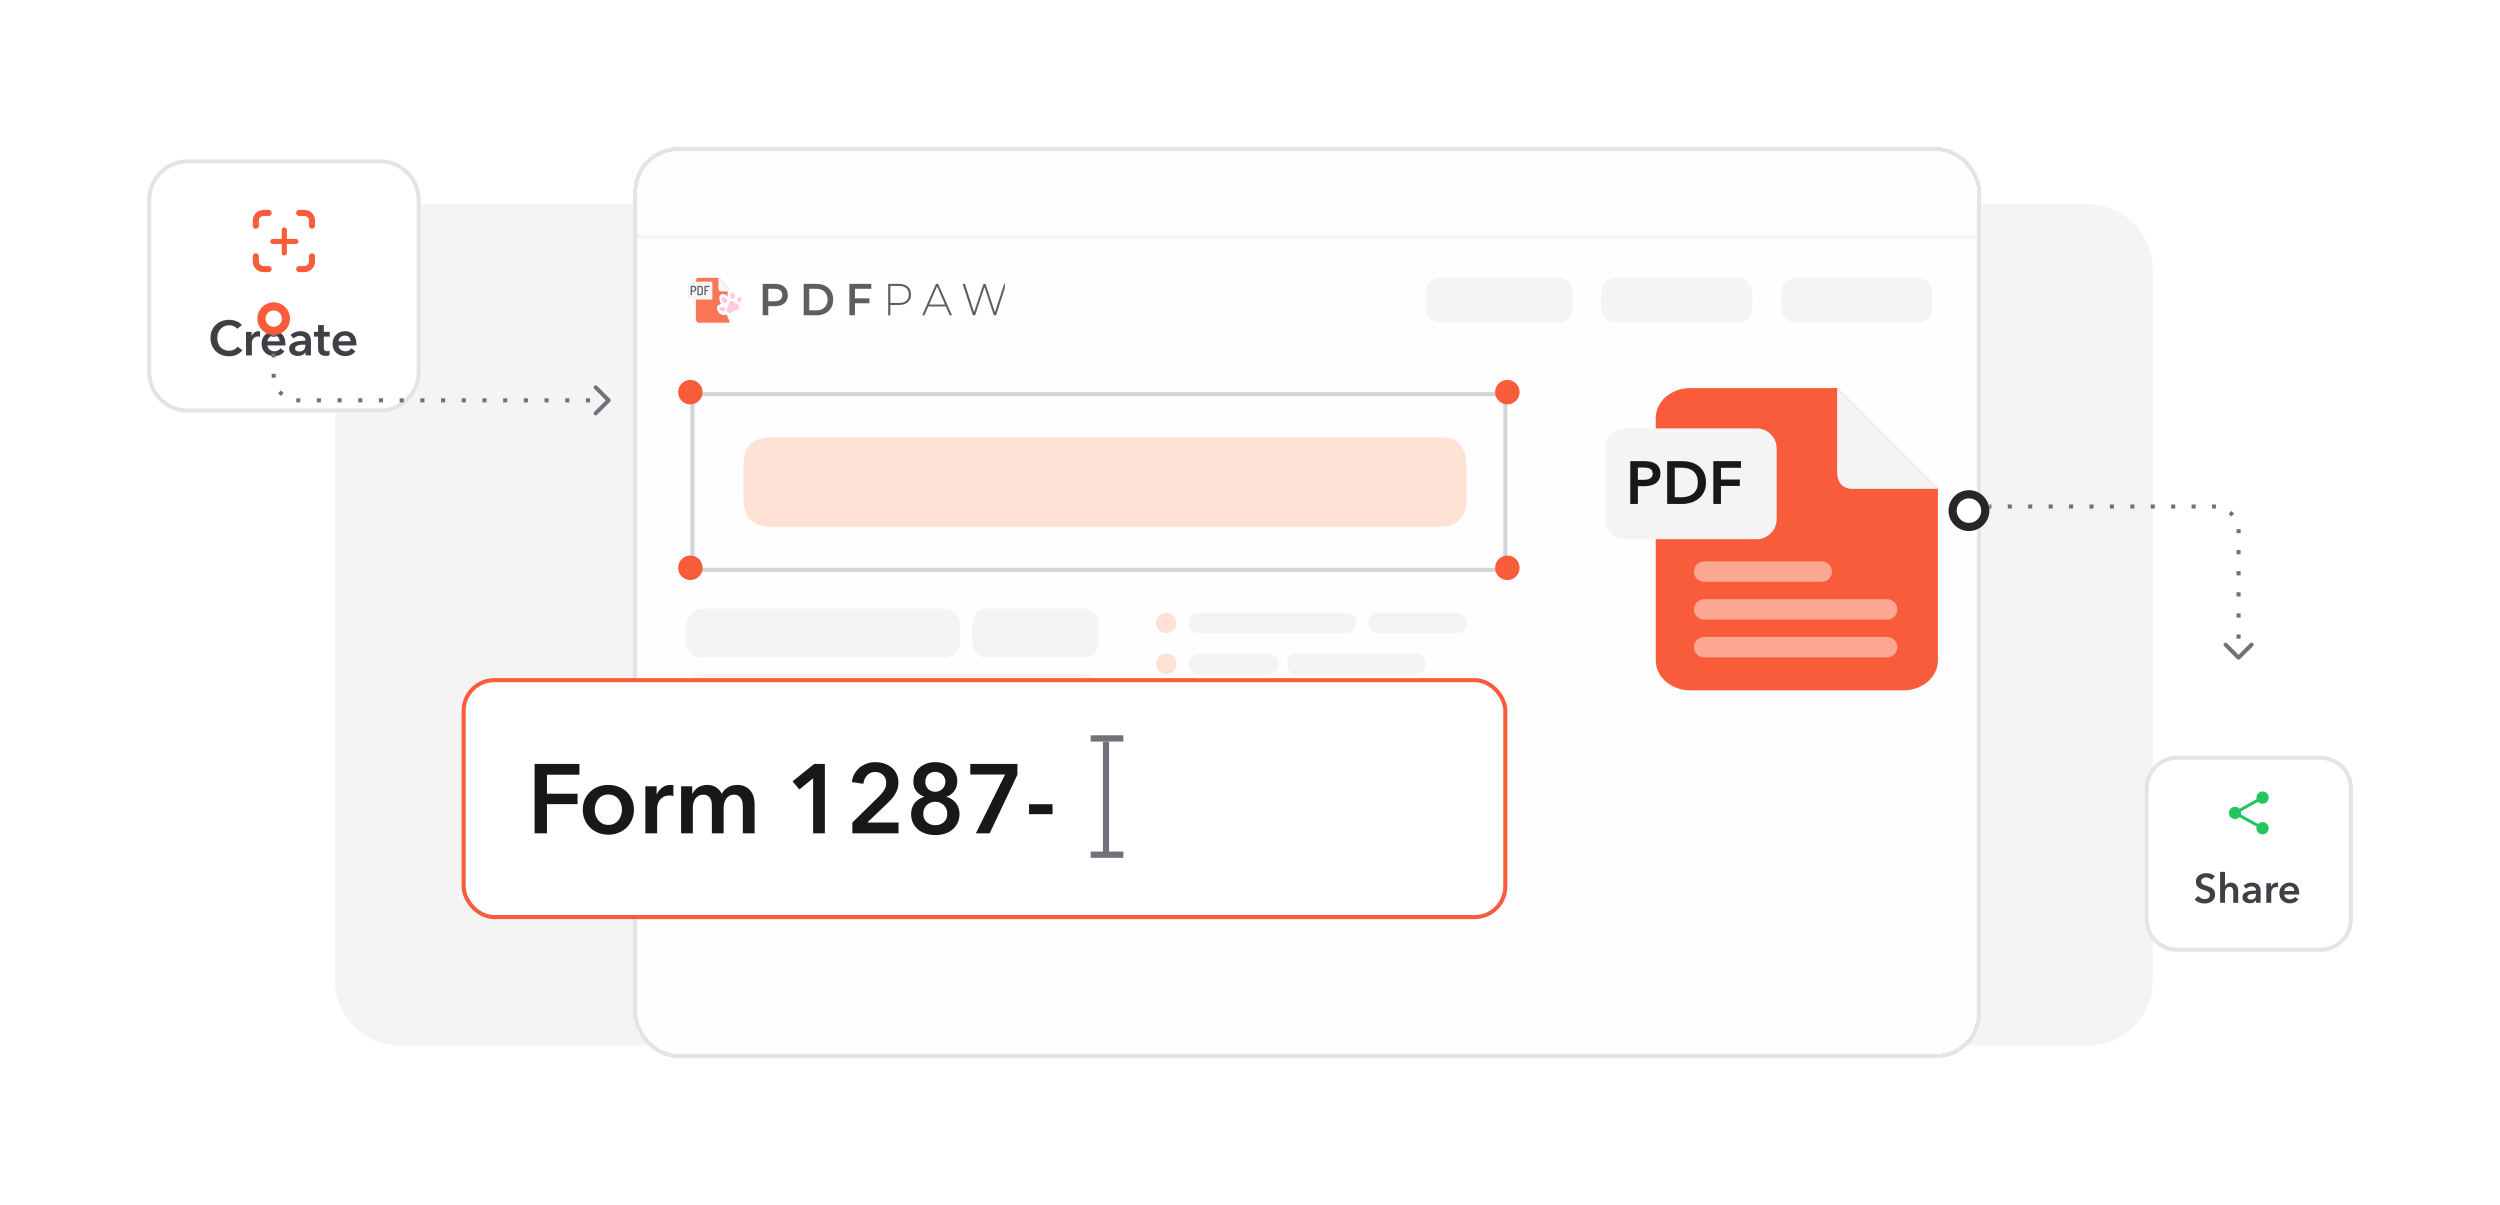 <svg width="612" height="295" viewBox="0 0 612 295" fill="none" xmlns="http://www.w3.org/2000/svg">
<path d="M82 66C82 57.163 89.163 50 98 50H511C519.837 50 527 57.163 527 66V240C527 248.837 519.837 256 511 256H98C89.163 256 82 248.837 82 240V66Z" fill="#F4F4F5"/>
<g filter="url(#filter0_d_794_11854)">
<path d="M33 27C33 21.477 37.477 17 43 17H90C95.523 17 100 21.477 100 27V69C100 74.523 95.523 79 90 79H43C37.477 79 33 74.523 33 69V27Z" fill="white"/>
<path d="M43 17.5H90C95.247 17.5 99.5 21.753 99.5 27V69C99.5 74.247 95.247 78.5 90 78.5H43C37.753 78.5 33.5 74.247 33.5 69V27C33.5 21.753 37.753 17.5 43 17.5Z" stroke="#E4E4E7"/>
<path d="M62.75 30.125H61.5C60.465 30.125 59.625 30.965 59.625 32V33.25M70.25 30.125H71.5C72.535 30.125 73.375 30.965 73.375 32V33.25M73.375 40.75V42C73.375 43.035 72.535 43.875 71.5 43.875H70.25M62.75 43.875H61.5C60.465 43.875 59.625 43.035 59.625 42V40.75" stroke="#F85C3A" stroke-width="1.5" stroke-linecap="round" stroke-linejoin="round"/>
<path d="M67.228 34.292C67.228 33.946 66.949 33.667 66.603 33.667C66.258 33.667 65.978 33.946 65.978 34.292V36.479H63.791C63.446 36.479 63.166 36.759 63.166 37.104C63.166 37.449 63.446 37.729 63.791 37.729H65.978V39.917C65.978 40.262 66.258 40.542 66.603 40.542C66.949 40.542 67.228 40.262 67.228 39.917V37.729H69.416C69.761 37.729 70.041 37.449 70.041 37.104C70.041 36.759 69.761 36.479 69.416 36.479H67.228V34.292Z" fill="#F85C3A"/>
<path d="M55.068 58.496C54.844 58.192 54.552 57.972 54.192 57.836C53.832 57.692 53.48 57.62 53.136 57.62C52.696 57.62 52.296 57.7 51.936 57.86C51.576 58.02 51.264 58.24 51 58.52C50.744 58.8 50.544 59.128 50.4 59.504C50.264 59.88 50.196 60.288 50.196 60.728C50.196 61.192 50.264 61.616 50.4 62C50.536 62.384 50.728 62.716 50.976 62.996C51.232 63.268 51.536 63.48 51.888 63.632C52.24 63.784 52.636 63.86 53.076 63.86C53.532 63.86 53.936 63.772 54.288 63.596C54.64 63.412 54.924 63.172 55.14 62.876L56.352 63.728C55.976 64.2 55.516 64.568 54.972 64.832C54.428 65.088 53.792 65.216 53.064 65.216C52.4 65.216 51.788 65.108 51.228 64.892C50.676 64.668 50.2 64.36 49.8 63.968C49.4 63.568 49.088 63.096 48.864 62.552C48.64 62 48.528 61.392 48.528 60.728C48.528 60.048 48.644 59.436 48.876 58.892C49.116 58.34 49.44 57.872 49.848 57.488C50.264 57.104 50.752 56.808 51.312 56.6C51.872 56.392 52.48 56.288 53.136 56.288C53.408 56.288 53.692 56.316 53.988 56.372C54.284 56.42 54.568 56.5 54.84 56.612C55.112 56.716 55.368 56.848 55.608 57.008C55.848 57.168 56.052 57.36 56.22 57.584L55.068 58.496ZM57.219 59.24H58.599V60.2H58.623C58.783 59.864 59.008 59.592 59.295 59.384C59.584 59.176 59.919 59.072 60.303 59.072C60.359 59.072 60.419 59.076 60.483 59.084C60.547 59.084 60.603 59.092 60.651 59.108V60.428C60.556 60.404 60.471 60.388 60.4 60.38C60.336 60.372 60.272 60.368 60.208 60.368C59.88 60.368 59.615 60.428 59.416 60.548C59.215 60.668 59.059 60.812 58.947 60.98C58.836 61.148 58.76 61.32 58.719 61.496C58.679 61.672 58.66 61.812 58.66 61.916V65H57.219V59.24ZM65.436 61.544C65.436 61.36 65.408 61.184 65.352 61.016C65.304 60.848 65.224 60.7 65.112 60.572C65 60.444 64.856 60.344 64.68 60.272C64.512 60.192 64.312 60.152 64.08 60.152C63.648 60.152 63.28 60.284 62.976 60.548C62.68 60.804 62.516 61.136 62.484 61.544H65.436ZM66.876 62.192C66.876 62.256 66.876 62.32 66.876 62.384C66.876 62.448 66.872 62.512 66.864 62.576H62.484C62.5 62.784 62.552 62.976 62.64 63.152C62.736 63.32 62.86 63.468 63.012 63.596C63.164 63.716 63.336 63.812 63.528 63.884C63.72 63.956 63.92 63.992 64.128 63.992C64.488 63.992 64.792 63.928 65.04 63.8C65.288 63.664 65.492 63.48 65.652 63.248L66.612 64.016C66.044 64.784 65.22 65.168 64.14 65.168C63.692 65.168 63.28 65.1 62.904 64.964C62.528 64.82 62.2 64.62 61.92 64.364C61.648 64.108 61.432 63.796 61.272 63.428C61.12 63.052 61.044 62.628 61.044 62.156C61.044 61.692 61.12 61.272 61.272 60.896C61.432 60.512 61.648 60.188 61.92 59.924C62.192 59.652 62.512 59.444 62.88 59.3C63.256 59.148 63.66 59.072 64.092 59.072C64.492 59.072 64.86 59.14 65.196 59.276C65.54 59.404 65.836 59.6 66.084 59.864C66.332 60.12 66.524 60.444 66.66 60.836C66.804 61.22 66.876 61.672 66.876 62.192ZM71.776 64.268H71.74C71.596 64.524 71.364 64.736 71.044 64.904C70.724 65.064 70.36 65.144 69.952 65.144C69.72 65.144 69.476 65.112 69.22 65.048C68.972 64.992 68.74 64.896 68.524 64.76C68.316 64.616 68.14 64.432 67.996 64.208C67.86 63.976 67.792 63.692 67.792 63.356C67.792 62.924 67.912 62.58 68.152 62.324C68.4 62.068 68.716 61.872 69.1 61.736C69.484 61.6 69.908 61.512 70.372 61.472C70.844 61.424 71.304 61.4 71.752 61.4V61.256C71.752 60.896 71.62 60.632 71.356 60.464C71.1 60.288 70.792 60.2 70.432 60.2C70.128 60.2 69.836 60.264 69.556 60.392C69.276 60.52 69.044 60.676 68.86 60.86L68.116 59.984C68.444 59.68 68.82 59.452 69.244 59.3C69.676 59.148 70.112 59.072 70.552 59.072C71.064 59.072 71.484 59.144 71.812 59.288C72.148 59.432 72.412 59.62 72.604 59.852C72.796 60.084 72.928 60.344 73 60.632C73.08 60.92 73.12 61.208 73.12 61.496V65H71.776V64.268ZM71.752 62.372H71.428C71.196 62.372 70.952 62.384 70.696 62.408C70.44 62.424 70.204 62.468 69.988 62.54C69.772 62.604 69.592 62.7 69.448 62.828C69.304 62.948 69.232 63.116 69.232 63.332C69.232 63.468 69.26 63.584 69.316 63.68C69.38 63.768 69.46 63.84 69.556 63.896C69.652 63.952 69.76 63.992 69.88 64.016C70 64.04 70.12 64.052 70.24 64.052C70.736 64.052 71.112 63.92 71.368 63.656C71.624 63.392 71.752 63.032 71.752 62.576V62.372ZM73.852 60.392V59.24H74.86V57.572H76.276V59.24H77.716V60.392H76.276V63.068C76.276 63.324 76.32 63.536 76.408 63.704C76.504 63.872 76.712 63.956 77.032 63.956C77.128 63.956 77.232 63.948 77.344 63.932C77.456 63.908 77.556 63.876 77.644 63.836L77.692 64.964C77.564 65.012 77.412 65.048 77.236 65.072C77.06 65.104 76.892 65.12 76.732 65.12C76.348 65.12 76.036 65.068 75.796 64.964C75.556 64.852 75.364 64.704 75.22 64.52C75.084 64.328 74.988 64.112 74.932 63.872C74.884 63.624 74.86 63.36 74.86 63.08V60.392H73.852ZM82.814 61.544C82.814 61.36 82.787 61.184 82.731 61.016C82.683 60.848 82.603 60.7 82.49 60.572C82.379 60.444 82.234 60.344 82.058 60.272C81.891 60.192 81.691 60.152 81.459 60.152C81.026 60.152 80.659 60.284 80.355 60.548C80.058 60.804 79.894 61.136 79.862 61.544H82.814ZM84.254 62.192C84.254 62.256 84.254 62.32 84.254 62.384C84.254 62.448 84.251 62.512 84.243 62.576H79.862C79.879 62.784 79.93 62.976 80.019 63.152C80.115 63.32 80.239 63.468 80.391 63.596C80.543 63.716 80.715 63.812 80.906 63.884C81.099 63.956 81.299 63.992 81.507 63.992C81.867 63.992 82.171 63.928 82.418 63.8C82.666 63.664 82.871 63.48 83.031 63.248L83.99 64.016C83.422 64.784 82.599 65.168 81.519 65.168C81.07 65.168 80.659 65.1 80.282 64.964C79.906 64.82 79.579 64.62 79.299 64.364C79.026 64.108 78.811 63.796 78.65 63.428C78.499 63.052 78.422 62.628 78.422 62.156C78.422 61.692 78.499 61.272 78.65 60.896C78.811 60.512 79.026 60.188 79.299 59.924C79.57 59.652 79.891 59.444 80.258 59.3C80.635 59.148 81.038 59.072 81.471 59.072C81.871 59.072 82.239 59.14 82.575 59.276C82.918 59.404 83.215 59.6 83.463 59.864C83.71 60.12 83.903 60.444 84.038 60.836C84.183 61.22 84.254 61.672 84.254 62.192Z" fill="#3F3F46"/>
</g>
<circle cx="67" cy="78" r="3" fill="white" stroke="#F85C3A" stroke-width="2"/>
<g filter="url(#filter1_d_794_11854)">
<g clip-path="url(#clip0_794_11854)">
<path d="M472.252 14H162.748C157.364 14 153 18.797 153 24.713V232.287C153 238.203 157.364 243 162.748 243H472.252C477.636 243 482 238.203 482 232.287V24.713C482 18.797 477.636 14 472.252 14Z" fill="#FEFEFE"/>
<path d="M326.588 128H290.412C289.08 128 288 129.119 288 130.5C288 131.881 289.08 133 290.412 133H326.588C327.92 133 329 131.881 329 130.5C329 129.119 327.92 128 326.588 128Z" fill="#F4F4F5"/>
<path d="M353.6 128H334.4C333.075 128 332 129.119 332 130.5C332 131.881 333.075 133 334.4 133H353.6C354.925 133 356 131.881 356 130.5C356 129.119 354.925 128 353.6 128Z" fill="#F4F4F5"/>
<path d="M285 130.5C285 129.119 283.881 128 282.5 128C281.119 128 280 129.119 280 130.5C280 131.881 281.119 133 282.5 133C283.881 133 285 131.881 285 130.5Z" fill="#FEE2D6"/>
<path d="M307.556 138H290.444C289.094 138 288 139.119 288 140.5C288 141.881 289.094 143 290.444 143H307.556C308.906 143 310 141.881 310 140.5C310 139.119 308.906 138 307.556 138Z" fill="#F4F4F5"/>
<path d="M343.571 138H314.429C313.087 138 312 139.119 312 140.5C312 141.881 313.087 143 314.429 143H343.571C344.913 143 346 141.881 346 140.5C346 139.119 344.913 138 343.571 138Z" fill="#F4F4F5"/>
<path d="M285 140.5C285 139.119 283.881 138 282.5 138C281.119 138 280 139.119 280 140.5C280 141.881 281.119 143 282.5 143C283.881 143 285 141.881 285 140.5Z" fill="#FEE2D6"/>
<path d="M315.6 148H290.4C289.075 148 288 149.119 288 150.5C288 151.881 289.075 153 290.4 153H315.6C316.925 153 318 151.881 318 150.5C318 149.119 316.925 148 315.6 148Z" fill="#F4F4F5"/>
<path d="M348.6 148H323.4C322.075 148 321 149.119 321 150.5C321 151.881 322.075 153 323.4 153H348.6C349.925 153 351 151.881 351 150.5C351 149.119 349.925 148 348.6 148Z" fill="#F4F4F5"/>
<path d="M285 150.5C285 149.119 283.881 148 282.5 148C281.119 148 280 149.119 280 150.5C280 151.881 281.119 153 282.5 153C283.881 153 285 151.881 285 150.5Z" fill="#FEE2D6"/>
<g opacity="0.84">
<path d="M243.328 45.726H165.395V57.147H243.328V45.726Z" fill="white"/>
<g clip-path="url(#clip1_794_11854)">
<path d="M176.131 49.355V56.026C176.131 56.648 175.649 57.151 175.055 57.151H168.42C167.825 57.151 167.344 56.648 167.344 56.026V46.85C167.344 46.229 167.825 45.726 168.42 45.726H172.864L176.131 49.355Z" fill="#F85C3A"/>
<path d="M176.131 49.355H173.581C173.185 49.355 172.863 49.019 172.863 48.605V45.726L176.131 49.355Z" fill="#F2F3F5"/>
<path d="M171.245 51.325H165.536C165.458 51.325 165.395 51.229 165.395 51.11V47.167C165.395 47.048 165.458 46.951 165.536 46.951H171.245C171.323 46.951 171.386 47.048 171.386 47.167V51.11C171.386 51.229 171.323 51.325 171.245 51.325Z" fill="#F2F3F5"/>
<path d="M166.23 50.276C166.189 50.276 166.153 50.267 166.12 50.25C166.087 50.232 166.07 50.204 166.07 50.166V48.081C166.07 48.051 166.081 48.026 166.105 48.006C166.128 47.984 166.158 47.974 166.194 47.974H166.781C166.904 47.974 167.015 47.997 167.115 48.042C167.216 48.087 167.295 48.16 167.354 48.262C167.412 48.364 167.441 48.499 167.441 48.667V48.692C167.441 48.86 167.411 48.995 167.351 49.097C167.291 49.199 167.209 49.273 167.106 49.319C167.004 49.365 166.89 49.388 166.763 49.388H166.39V50.166C166.39 50.204 166.373 50.232 166.34 50.25C166.306 50.267 166.27 50.276 166.23 50.276ZM166.39 49.123H166.763C166.876 49.123 166.963 49.09 167.026 49.023C167.09 48.956 167.122 48.852 167.122 48.715V48.677C167.122 48.538 167.09 48.435 167.026 48.369C166.963 48.303 166.876 48.27 166.763 48.27H166.39V49.123Z" fill="#3D4144"/>
<path d="M167.856 50.276C167.814 50.276 167.78 50.266 167.754 50.245C167.728 50.224 167.715 50.199 167.715 50.169V48.081C167.715 48.051 167.728 48.026 167.754 48.006C167.78 47.984 167.814 47.974 167.856 47.974H168.389C168.516 47.974 168.631 47.997 168.735 48.043C168.838 48.089 168.919 48.164 168.979 48.267C169.038 48.37 169.068 48.507 169.068 48.677V49.575C169.068 49.744 169.038 49.881 168.979 49.983C168.919 50.086 168.838 50.161 168.735 50.207C168.631 50.253 168.516 50.276 168.389 50.276L167.856 50.276ZM168.034 49.98H168.389C168.502 49.98 168.59 49.947 168.654 49.881C168.717 49.815 168.748 49.712 168.748 49.575V48.677C168.748 48.538 168.717 48.435 168.654 48.369C168.59 48.303 168.502 48.27 168.389 48.27H168.034V49.98Z" fill="#3D4144"/>
<path d="M169.601 50.276C169.56 50.276 169.524 50.267 169.491 50.25C169.458 50.232 169.441 50.204 169.441 50.166V48.084C169.441 48.048 169.456 48.021 169.486 48.003C169.516 47.984 169.549 47.974 169.583 47.974H170.641C170.676 47.974 170.702 47.99 170.718 48.021C170.734 48.053 170.743 48.085 170.743 48.119C170.743 48.159 170.735 48.194 170.717 48.224C170.7 48.255 170.674 48.27 170.641 48.27H169.761V48.992H170.227C170.262 48.992 170.288 49.005 170.305 49.033C170.321 49.06 170.33 49.091 170.33 49.126C170.33 49.156 170.322 49.185 170.306 49.214C170.29 49.242 170.264 49.256 170.227 49.256H169.761V50.166C169.761 50.204 169.744 50.232 169.711 50.25C169.678 50.267 169.641 50.276 169.601 50.276Z" fill="#3D4144"/>
<g filter="url(#filter2_d_794_11854)">
<path d="M172.254 51.325C172.871 50.502 173.901 51.251 174.117 51.669C174.117 51.669 173.851 49.887 174.981 49.706C176.111 49.524 176.44 50.163 176.555 51.178C176.555 51.178 177.382 50.514 178.004 51.3C178.627 52.087 178.077 53.078 177.353 53.571C177.353 53.571 180.513 57.703 181.363 60.777L177.506 62.948C177.506 62.948 175.81 60.975 173.899 55.998C173.899 55.998 172.239 56.733 171.528 54.718C171.188 53.688 172.53 53.444 172.53 53.444C172.53 53.444 171.739 52.013 172.254 51.325Z" fill="white"/>
<path d="M174.874 52.728C175.281 52.539 175.609 52.802 175.795 53.016C175.965 53.212 176.193 53.343 176.445 53.369C176.591 53.384 176.74 53.459 176.835 53.668C177 54.03 176.964 54.462 176.593 54.855C176.419 55.038 175.996 54.878 175.663 55.033C175.327 55.19 175.203 55.614 174.946 55.641C174.403 55.698 174.05 55.474 173.946 55.004C173.879 54.704 173.96 54.5 174.074 54.365C174.235 54.174 174.324 53.926 174.319 53.671C174.314 53.391 174.401 52.947 174.874 52.728Z" fill="#FFBFDE"/>
<path d="M175.876 51.379C175.865 50.926 175.6 50.566 175.285 50.574C174.97 50.583 174.724 50.957 174.735 51.41C174.746 51.862 175.01 52.223 175.325 52.214C175.64 52.206 175.887 51.832 175.876 51.379Z" fill="#FFBFDE"/>
<path d="M177.479 52.545C177.622 52.184 177.534 51.803 177.282 51.694C177.031 51.586 176.711 51.791 176.568 52.153C176.426 52.514 176.514 52.895 176.766 53.004C177.017 53.112 177.337 52.907 177.479 52.545Z" fill="#FFBFDE"/>
<path d="M173.913 53.094C174.146 52.858 174.084 52.395 173.773 52.06C173.463 51.725 173.023 51.645 172.789 51.88C172.556 52.116 172.619 52.579 172.929 52.915C173.239 53.25 173.68 53.33 173.913 53.094Z" fill="#FFBFDE"/>
<path d="M173.551 54.819C173.605 54.531 173.342 54.233 172.962 54.154C172.582 54.075 172.23 54.245 172.175 54.534C172.12 54.823 172.384 55.121 172.764 55.2C173.144 55.278 173.496 55.108 173.551 54.819Z" fill="#FFBFDE"/>
</g>
<path d="M235.15 55.178L232.652 47.498H233.219L235.591 54.838H235.308L237.753 47.498H238.267L240.691 54.838H240.418L242.811 47.498H243.336L240.849 55.178H240.282L237.931 48.08H238.068L235.717 55.178H235.15Z" fill="#3D4144"/>
<path d="M222.75 55.178L226.129 47.498H226.664L230.043 55.178H229.466L226.276 47.849H226.507L223.327 55.178H222.75ZM223.988 53.016L224.167 52.545H228.564L228.742 53.016H223.988Z" fill="#3D4144"/>
<path d="M214.426 55.178V47.498H217.06C217.675 47.498 218.203 47.6 218.644 47.805C219.085 48.01 219.425 48.306 219.662 48.694C219.9 49.074 220.019 49.539 220.019 50.087C220.019 50.621 219.9 51.082 219.662 51.469C219.425 51.857 219.085 52.153 218.644 52.358C218.203 52.563 217.675 52.665 217.06 52.665H214.72L214.961 52.402V55.178H214.426ZM214.961 52.435L214.72 52.161H217.06C217.85 52.161 218.448 51.981 218.854 51.623C219.267 51.257 219.474 50.745 219.474 50.087C219.474 49.422 219.267 48.91 218.854 48.551C218.448 48.186 217.85 48.003 217.06 48.003H214.72L214.961 47.728V52.435Z" fill="#3D4144"/>
<path d="M206.179 51.031H209.841V52.237H206.179V51.031ZM206.294 55.178H204.93V47.498H210.292V48.694H206.294V55.178Z" fill="#3D4144"/>
<path d="M193.742 55.178V47.498H196.954C197.751 47.498 198.451 47.659 199.052 47.981C199.654 48.303 200.123 48.749 200.459 49.319C200.794 49.89 200.962 50.563 200.962 51.338C200.962 52.106 200.794 52.779 200.459 53.356C200.123 53.927 199.654 54.373 199.052 54.695C198.451 55.017 197.751 55.178 196.954 55.178H193.742ZM195.107 53.971H196.891C197.443 53.971 197.919 53.861 198.318 53.642C198.724 53.422 199.035 53.115 199.252 52.72C199.476 52.325 199.588 51.864 199.588 51.338C199.588 50.804 199.476 50.343 199.252 49.956C199.035 49.561 198.724 49.253 198.318 49.034C197.919 48.815 197.443 48.705 196.891 48.705H195.107V53.971Z" fill="#3D4144"/>
<path d="M183.711 55.178V47.498H186.733C187.384 47.498 187.94 47.608 188.402 47.827C188.871 48.047 189.231 48.361 189.483 48.771C189.735 49.18 189.861 49.667 189.861 50.23C189.861 50.793 189.735 51.279 189.483 51.689C189.231 52.099 188.871 52.413 188.402 52.632C187.94 52.852 187.384 52.962 186.733 52.962H184.467L185.075 52.292V55.178H183.711ZM185.075 52.446L184.467 51.755H186.67C187.272 51.755 187.723 51.623 188.024 51.36C188.332 51.089 188.486 50.713 188.486 50.23C188.486 49.74 188.332 49.363 188.024 49.1C187.723 48.837 187.272 48.705 186.67 48.705H184.467L185.075 48.003V52.446Z" fill="#3D4144"/>
</g>
</g>
<path d="M378.4 46H349.6C347.612 46 346 47.642 346 49.667V53.333C346 55.358 347.612 57 349.6 57H378.4C380.388 57 382 55.358 382 53.333V49.667C382 47.642 380.388 46 378.4 46Z" fill="#F4F4F5"/>
<path d="M422.3 46H392.7C390.657 46 389 47.642 389 49.667V53.333C389 55.358 390.657 57 392.7 57H422.3C424.343 57 426 55.358 426 53.333V49.667C426 47.642 424.343 46 422.3 46Z" fill="#F4F4F5"/>
<path d="M466.3 46H436.7C434.657 46 433 47.642 433 49.667V53.333C433 55.358 434.657 57 436.7 57H466.3C468.343 57 470 55.358 470 53.333V49.667C470 47.642 468.343 46 466.3 46Z" fill="#F4F4F5"/>
<path d="M227.98 127H169.02C166.8 127 165 128.791 165 131V135C165 137.209 166.8 139 169.02 139H227.98C230.2 139 232 137.209 232 135V131C232 128.791 230.2 127 227.98 127Z" fill="#F4F4F5"/>
<path d="M349 85H186.5C180 85 179 88.283 179 92.333V99.667C179 103.717 180 107 186.5 107H349C354.865 107 356 103.717 356 99.667V92.333C356 88.283 354.865 85 349 85Z" fill="#FEE2D6"/>
<path d="M261.96 143H169.04C166.809 143 165 144.642 165 146.667V150.333C165 152.358 166.809 154 169.04 154H261.96C264.191 154 266 152.358 266 150.333V146.667C266 144.642 264.191 143 261.96 143Z" fill="#F4F4F5"/>
<path d="M262.793 127H238.207C236.436 127 235 128.791 235 131V135C235 137.209 236.436 139 238.207 139H262.793C264.564 139 266 137.209 266 135V131C266 128.791 264.564 127 262.793 127Z" fill="#F4F4F5"/>
<path d="M152 36H482" stroke="#F4F4F5"/>
<path d="M471.399 97.667V139.715C471.399 143.738 467.612 147 462.942 147H410.789C406.118 147 402.332 143.738 402.332 139.715V80.285C402.332 76.262 406.118 73 410.789 73H446.732L471.399 97.667Z" fill="#F85C3A"/>
<path d="M471.399 97.667H450.502C447.15 97.667 446.732 94.926 446.732 93.555V73L471.399 97.667Z" fill="#F4F4F5"/>
<path d="M414.184 117.927H442.975" stroke="#FEE2D6" stroke-opacity="0.56" stroke-width="5" stroke-linecap="round"/>
<path d="M414.184 127.177H458.97" stroke="#FEE2D6" stroke-opacity="0.56" stroke-width="5" stroke-linecap="round"/>
<path d="M414.184 136.427H458.97" stroke="#FEE2D6" stroke-opacity="0.56" stroke-width="5" stroke-linecap="round"/>
<path d="M427 82.866H394.933C392.209 82.866 390 85.075 390 87.799V105.066C390 107.791 392.209 109.999 394.933 109.999H427C429.725 109.999 431.933 107.791 431.933 105.066V87.799C431.933 85.075 429.725 82.866 427 82.866Z" fill="#F4F4F5"/>
<path d="M396.09 90.888H399.509C400.111 90.888 400.653 90.942 401.137 91.05C401.62 91.159 402.035 91.336 402.38 91.583C402.725 91.83 402.992 92.145 403.179 92.53C403.367 92.915 403.46 93.379 403.46 93.921C403.46 94.504 403.352 94.992 403.135 95.387C402.918 95.781 402.622 96.102 402.247 96.349C401.882 96.585 401.452 96.758 400.959 96.867C400.466 96.975 399.943 97.029 399.39 97.029H397.955V101.366H396.09V90.888ZM399.257 95.461C399.563 95.461 399.854 95.441 400.13 95.401C400.407 95.352 400.653 95.273 400.87 95.165C401.087 95.046 401.26 94.888 401.388 94.691C401.517 94.494 401.581 94.237 401.581 93.921C401.581 93.616 401.517 93.369 401.388 93.181C401.26 92.984 401.087 92.831 400.87 92.723C400.663 92.614 400.421 92.545 400.145 92.516C399.879 92.476 399.602 92.456 399.316 92.456H397.955V95.461H399.257ZM405.123 90.888H408.838C409.519 90.888 410.204 90.976 410.895 91.154C411.586 91.332 412.207 91.627 412.76 92.042C413.312 92.446 413.761 92.984 414.107 93.655C414.452 94.316 414.625 95.14 414.625 96.127C414.625 97.044 414.452 97.834 414.107 98.495C413.761 99.156 413.312 99.698 412.76 100.123C412.207 100.547 411.586 100.863 410.895 101.07C410.204 101.267 409.519 101.366 408.838 101.366H405.123V90.888ZM408.542 99.738C409.025 99.738 409.509 99.684 409.992 99.575C410.476 99.457 410.91 99.264 411.295 98.998C411.689 98.722 412.01 98.352 412.257 97.888C412.503 97.424 412.627 96.837 412.627 96.127C412.627 95.377 412.503 94.765 412.257 94.291C412.01 93.818 411.689 93.448 411.295 93.181C410.91 92.915 410.476 92.733 409.992 92.634C409.509 92.535 409.025 92.486 408.542 92.486H406.988V99.738H408.542ZM416.425 90.888H423.189V92.516H418.29V95.387H422.908V96.956H418.29V101.366H416.425V90.888Z" fill="#18181B"/>
<rect x="166.5" y="74.5" width="199" height="43" stroke="#D4D4D8"/>
<circle cx="166" cy="74" r="3" fill="#F85C3A"/>
<circle cx="166" cy="117" r="3" fill="#F85C3A"/>
<circle cx="366" cy="117" r="3" fill="#F85C3A"/>
<circle cx="366" cy="74" r="3" fill="#F85C3A"/>
</g>
<rect x="152.5" y="14.5" width="329" height="222" rx="10.5" stroke="#E4E4E7" shape-rendering="crispEdges"/>
</g>
<rect x="113.5" y="166.5" width="255" height="58" rx="7.5" fill="white" stroke="#F85C3A"/>
<path d="M130.872 187.008H141.84V189.648H133.896V194.304H141.384V196.848H133.896V204H130.872V187.008ZM142.665 198.192C142.665 197.28 142.825 196.456 143.145 195.72C143.481 194.968 143.929 194.328 144.489 193.8C145.049 193.272 145.713 192.864 146.481 192.576C147.249 192.288 148.065 192.144 148.929 192.144C149.793 192.144 150.609 192.288 151.377 192.576C152.145 192.864 152.809 193.272 153.369 193.8C153.929 194.328 154.369 194.968 154.689 195.72C155.025 196.456 155.193 197.28 155.193 198.192C155.193 199.104 155.025 199.936 154.689 200.688C154.369 201.44 153.929 202.088 153.369 202.632C152.809 203.16 152.145 203.576 151.377 203.88C150.609 204.184 149.793 204.336 148.929 204.336C148.065 204.336 147.249 204.184 146.481 203.88C145.713 203.576 145.049 203.16 144.489 202.632C143.929 202.088 143.481 201.44 143.145 200.688C142.825 199.936 142.665 199.104 142.665 198.192ZM145.593 198.192C145.593 198.64 145.657 199.088 145.785 199.536C145.929 199.984 146.137 200.384 146.409 200.736C146.681 201.088 147.025 201.376 147.441 201.6C147.857 201.824 148.353 201.936 148.929 201.936C149.505 201.936 150.001 201.824 150.417 201.6C150.833 201.376 151.177 201.088 151.449 200.736C151.721 200.384 151.921 199.984 152.049 199.536C152.193 199.088 152.265 198.64 152.265 198.192C152.265 197.744 152.193 197.304 152.049 196.872C151.921 196.424 151.721 196.024 151.449 195.672C151.177 195.32 150.833 195.04 150.417 194.832C150.001 194.608 149.505 194.496 148.929 194.496C148.353 194.496 147.857 194.608 147.441 194.832C147.025 195.04 146.681 195.32 146.409 195.672C146.137 196.024 145.929 196.424 145.785 196.872C145.657 197.304 145.593 197.744 145.593 198.192ZM157.986 192.48H160.746V194.4H160.794C161.114 193.728 161.562 193.184 162.138 192.768C162.714 192.352 163.386 192.144 164.154 192.144C164.266 192.144 164.386 192.152 164.514 192.168C164.642 192.168 164.754 192.184 164.85 192.216V194.856C164.658 194.808 164.49 194.776 164.346 194.76C164.218 194.744 164.09 194.736 163.962 194.736C163.306 194.736 162.778 194.856 162.378 195.096C161.978 195.336 161.666 195.624 161.442 195.96C161.218 196.296 161.066 196.64 160.986 196.992C160.906 197.344 160.866 197.624 160.866 197.832V204H157.986V192.48ZM180.48 192.144C181.232 192.144 181.872 192.28 182.4 192.552C182.944 192.808 183.384 193.152 183.72 193.584C184.072 194.016 184.328 194.512 184.488 195.072C184.648 195.632 184.728 196.208 184.728 196.8V204H181.848V197.616C181.848 197.28 181.824 196.928 181.776 196.56C181.728 196.192 181.624 195.864 181.464 195.576C181.304 195.272 181.08 195.024 180.792 194.832C180.52 194.64 180.152 194.544 179.688 194.544C179.24 194.544 178.856 194.64 178.536 194.832C178.216 195.024 177.952 195.272 177.744 195.576C177.536 195.88 177.384 196.224 177.288 196.608C177.192 196.976 177.144 197.344 177.144 197.712V204H174.264V197.04C174.264 196.32 174.088 195.728 173.736 195.264C173.4 194.784 172.864 194.544 172.128 194.544C171.696 194.544 171.32 194.64 171 194.832C170.68 195.008 170.416 195.24 170.208 195.528C170.016 195.816 169.864 196.152 169.752 196.536C169.656 196.904 169.608 197.28 169.608 197.664V204H166.728V192.48H169.464V194.328H169.512C169.64 194.04 169.808 193.768 170.016 193.512C170.24 193.256 170.496 193.024 170.784 192.816C171.088 192.608 171.432 192.448 171.816 192.336C172.2 192.208 172.624 192.144 173.088 192.144C173.984 192.144 174.728 192.344 175.32 192.744C175.912 193.144 176.368 193.672 176.688 194.328C177.072 193.624 177.584 193.088 178.224 192.72C178.864 192.336 179.616 192.144 180.48 192.144ZM199.048 190.512L195.688 193.272L194.008 191.28L199.312 187.008H201.928V204H199.048V190.512ZM208.656 201.36L215.208 194.928C215.736 194.416 216.152 193.904 216.456 193.392C216.776 192.864 216.936 192.264 216.936 191.592C216.936 190.792 216.672 190.16 216.144 189.696C215.632 189.216 214.992 188.976 214.224 188.976C213.408 188.976 212.752 189.256 212.256 189.816C211.76 190.36 211.456 191.048 211.344 191.88L208.536 191.448C208.616 190.744 208.816 190.096 209.136 189.504C209.456 188.912 209.864 188.4 210.36 187.968C210.856 187.536 211.432 187.2 212.088 186.96C212.76 186.704 213.488 186.576 214.272 186.576C215.008 186.576 215.712 186.68 216.384 186.888C217.072 187.096 217.68 187.416 218.208 187.848C218.736 188.264 219.152 188.784 219.456 189.408C219.776 190.016 219.936 190.728 219.936 191.544C219.936 192.088 219.864 192.6 219.72 193.08C219.576 193.544 219.376 193.984 219.12 194.4C218.88 194.816 218.592 195.216 218.256 195.6C217.936 195.968 217.584 196.328 217.2 196.68L212.304 201.36H219.96V204H208.656V201.36ZM228.968 186.576C229.704 186.576 230.4 186.68 231.056 186.888C231.712 187.096 232.28 187.4 232.76 187.8C233.256 188.2 233.64 188.688 233.912 189.264C234.2 189.824 234.344 190.464 234.344 191.184C234.344 192.176 234.096 193 233.6 193.656C233.104 194.312 232.472 194.768 231.704 195.024V195.072C232.152 195.184 232.568 195.368 232.952 195.624C233.336 195.864 233.672 196.168 233.96 196.536C234.248 196.888 234.472 197.288 234.632 197.736C234.808 198.184 234.896 198.672 234.896 199.2C234.896 200.048 234.736 200.8 234.416 201.456C234.112 202.096 233.688 202.64 233.144 203.088C232.616 203.536 231.992 203.872 231.272 204.096C230.552 204.32 229.784 204.432 228.968 204.432C228.152 204.432 227.384 204.32 226.664 204.096C225.944 203.872 225.312 203.536 224.768 203.088C224.24 202.64 223.816 202.096 223.496 201.456C223.192 200.8 223.04 200.048 223.04 199.2C223.04 198.656 223.128 198.152 223.304 197.688C223.48 197.224 223.712 196.816 224 196.464C224.304 196.112 224.648 195.824 225.032 195.6C225.416 195.36 225.816 195.184 226.232 195.072V195.024C225.464 194.752 224.832 194.312 224.336 193.704C223.84 193.096 223.592 192.296 223.592 191.304C223.592 190.584 223.728 189.936 224 189.36C224.288 188.768 224.672 188.272 225.152 187.872C225.648 187.456 226.216 187.136 226.856 186.912C227.512 186.688 228.216 186.576 228.968 186.576ZM228.968 188.952C228.248 188.952 227.656 189.168 227.192 189.6C226.744 190.032 226.52 190.616 226.52 191.352C226.52 192.04 226.736 192.624 227.168 193.104C227.616 193.584 228.216 193.824 228.968 193.824C229.304 193.824 229.624 193.76 229.928 193.632C230.232 193.504 230.496 193.328 230.72 193.104C230.944 192.88 231.12 192.616 231.248 192.312C231.376 192.008 231.44 191.688 231.44 191.352C231.44 190.984 231.368 190.656 231.224 190.368C231.096 190.064 230.912 189.808 230.672 189.6C230.448 189.392 230.184 189.232 229.88 189.12C229.592 189.008 229.288 188.952 228.968 188.952ZM228.968 196.272C228.552 196.272 228.16 196.344 227.792 196.488C227.44 196.632 227.128 196.832 226.856 197.088C226.6 197.328 226.392 197.632 226.232 198C226.088 198.352 226.016 198.744 226.016 199.176C226.016 200.072 226.296 200.768 226.856 201.264C227.416 201.76 228.12 202.008 228.968 202.008C229.8 202.008 230.496 201.76 231.056 201.264C231.616 200.768 231.896 200.072 231.896 199.176C231.896 198.76 231.816 198.376 231.656 198.024C231.512 197.656 231.304 197.344 231.032 197.088C230.776 196.832 230.464 196.632 230.096 196.488C229.744 196.344 229.368 196.272 228.968 196.272ZM237.521 187.008H249.065V189.648L242.273 204H238.889L246.041 189.6H237.521V187.008ZM257.665 199.32H251.905V196.872H257.665V199.32Z" fill="#18181B"/>
<path d="M271.5 209.231H270V181.538H271.5V209.231Z" fill="#71717A"/>
<path d="M275 180V181.538H267V180H275Z" fill="#71717A"/>
<path d="M275 208.462V210H267V208.462H275Z" fill="#71717A"/>
<path d="M149.354 97.646C149.549 97.842 149.549 98.158 149.354 98.354L146.172 101.536C145.976 101.731 145.66 101.731 145.464 101.536C145.269 101.34 145.269 101.024 145.464 100.828L148.293 98L145.464 95.172C145.269 94.976 145.269 94.66 145.464 94.465C145.66 94.269 145.976 94.269 146.172 94.465L149.354 97.646ZM149 98V98.5H148.493V98V97.5H149V98ZM144.44 98V98.5H143.427V98V97.5H144.44V98ZM139.373 98V98.5H138.36V98V97.5H139.373V98ZM134.307 98V98.5H133.293V98V97.5H134.307V98ZM129.24 98V98.5H128.227V98V97.5H129.24V98ZM124.173 98V98.5H123.16V98V97.5H124.173V98ZM119.107 98V98.5H118.093V98V97.5H119.107V98ZM114.04 98V98.5H113.027V98V97.5H114.04V98ZM108.973 98V98.5H107.96V98V97.5H108.973V98ZM103.907 98V98.5H102.893V98V97.5H103.907V98ZM98.84 98V98.5H97.827V98V97.5H98.84V98ZM93.773 98V98.5H92.76V98V97.5H93.773V98ZM88.707 98V98.5H87.693V98V97.5H88.707V98ZM83.64 98V98.5H82.627V98V97.5H83.64V98ZM78.573 98V98.5H77.56V98V97.5H78.573V98ZM73.507 98V98.5H73V98V97.5H73.507V98ZM73 98V98.5C72.829 98.5 72.658 98.493 72.49 98.48L72.529 97.982L72.567 97.483C72.71 97.494 72.854 97.5 73 97.5V98ZM69.103 96.562L68.778 96.943C68.52 96.721 68.279 96.48 68.057 96.222L68.438 95.897L68.817 95.572C69.005 95.791 69.209 95.995 69.428 96.183L69.103 96.562ZM67.018 92.471L66.52 92.51C66.507 92.342 66.5 92.171 66.5 92H67H67.5C67.5 92.146 67.506 92.29 67.517 92.433L67.018 92.471ZM67 92H66.5V91.5H67H67.5V92H67ZM67 87.5H66.5V86.5H67H67.5V87.5H67ZM67 82.5H66.5V82H67H67.5V82.5H67ZM149.354 97.646C149.549 97.842 149.549 98.158 149.354 98.354L146.172 101.536C145.976 101.731 145.66 101.731 145.464 101.536C145.269 101.34 145.269 101.024 145.464 100.828L148.293 98L145.464 95.172C145.269 94.976 145.269 94.66 145.464 94.465C145.66 94.269 145.976 94.269 146.172 94.465L149.354 97.646ZM149 98V98.5H148.493V98V97.5H149V98ZM144.44 98V98.5H143.427V98V97.5H144.44V98ZM139.373 98V98.5H138.36V98V97.5H139.373V98ZM134.307 98V98.5H133.293V98V97.5H134.307V98ZM129.24 98V98.5H128.227V98V97.5H129.24V98ZM124.173 98V98.5H123.16V98V97.5H124.173V98ZM119.107 98V98.5H118.093V98V97.5H119.107V98ZM114.04 98V98.5H113.027V98V97.5H114.04V98ZM108.973 98V98.5H107.96V98V97.5H108.973V98ZM103.907 98V98.5H102.893V98V97.5H103.907V98ZM98.84 98V98.5H97.827V98V97.5H98.84V98ZM93.773 98V98.5H92.76V98V97.5H93.773V98ZM88.707 98V98.5H87.693V98V97.5H88.707V98ZM83.64 98V98.5H82.627V98V97.5H83.64V98ZM78.573 98V98.5H77.56V98V97.5H78.573V98ZM73.507 98V98.5H73V98V97.5H73.507V98ZM73 98V98.5C72.829 98.5 72.658 98.493 72.49 98.48L72.529 97.982L72.567 97.483C72.71 97.494 72.854 97.5 73 97.5V98ZM69.103 96.562L68.778 96.943C68.52 96.721 68.279 96.48 68.057 96.222L68.438 95.897L68.817 95.572C69.005 95.791 69.209 95.995 69.428 96.183L69.103 96.562ZM67.018 92.471L66.52 92.51C66.507 92.342 66.5 92.171 66.5 92H67H67.5C67.5 92.146 67.506 92.29 67.517 92.433L67.018 92.471ZM67 92H66.5V91.5H67H67.5V92H67ZM67 87.5H66.5V86.5H67H67.5V87.5H67ZM67 82.5H66.5V82H67H67.5V82.5H67Z" fill="#71717A"/>
<path d="M547.646 161.354C547.842 161.549 548.158 161.549 548.354 161.354L551.536 158.172C551.731 157.976 551.731 157.66 551.536 157.464C551.34 157.269 551.024 157.269 550.828 157.464L548 160.293L545.172 157.464C544.976 157.269 544.66 157.269 544.464 157.464C544.269 157.66 544.269 157.976 544.464 158.172L547.646 161.354ZM548 161H548.5V160.483H548H547.5V161H548ZM548 156.35H548.5V155.317H548H547.5V156.35H548ZM548 151.183H548.5V150.15H548H547.5V151.183H548ZM548 146.017H548.5V144.983H548H547.5V146.017H548ZM548 140.85H548.5V139.817H548H547.5V140.85H548ZM548 135.683H548.5V134.65H548H547.5V135.683H548ZM548 130.517H548.5V130H548H547.5V130.517H548ZM548 130H548.5C548.5 129.828 548.493 129.658 548.48 129.49L547.982 129.529L547.483 129.568C547.494 129.71 547.5 129.854 547.5 130H548ZM546.563 126.103L546.943 125.778C546.721 125.52 546.48 125.279 546.222 125.057L545.897 125.437L545.572 125.818C545.791 126.005 545.995 126.209 546.182 126.428L546.563 126.103ZM542.471 124.018L542.51 123.52C542.342 123.507 542.172 123.5 542 123.5V124V124.5C542.146 124.5 542.29 124.506 542.432 124.517L542.471 124.018ZM542 124V123.5H541.5V124V124.5H542V124ZM537.5 124V123.5H536.5V124V124.5H537.5V124ZM532.5 124V123.5H531.5V124V124.5H532.5V124ZM527.5 124V123.5H526.5V124V124.5H527.5V124ZM522.5 124V123.5H521.5V124V124.5H522.5V124ZM517.5 124V123.5H516.5V124V124.5H517.5V124ZM512.5 124V123.5H511.5V124V124.5H512.5V124ZM507.5 124V123.5H506.5V124V124.5H507.5V124ZM502.5 124V123.5H501.5V124V124.5H502.5V124ZM497.5 124V123.5H496.5V124V124.5H497.5V124ZM492.5 124V123.5H491.5V124V124.5H492.5V124ZM487.5 124V123.5H487V124V124.5H487.5V124ZM547.646 161.354C547.842 161.549 548.158 161.549 548.354 161.354L551.536 158.172C551.731 157.976 551.731 157.66 551.536 157.464C551.34 157.269 551.024 157.269 550.828 157.464L548 160.293L545.172 157.464C544.976 157.269 544.66 157.269 544.464 157.464C544.269 157.66 544.269 157.976 544.464 158.172L547.646 161.354ZM548 161H548.5V160.483H548H547.5V161H548ZM548 156.35H548.5V155.317H548H547.5V156.35H548ZM548 151.183H548.5V150.15H548H547.5V151.183H548ZM548 146.017H548.5V144.983H548H547.5V146.017H548ZM548 140.85H548.5V139.817H548H547.5V140.85H548ZM548 135.683H548.5V134.65H548H547.5V135.683H548ZM548 130.517H548.5V130H548H547.5V130.517H548ZM548 130H548.5C548.5 129.828 548.493 129.658 548.48 129.49L547.982 129.529L547.483 129.568C547.494 129.71 547.5 129.854 547.5 130H548ZM546.563 126.103L546.943 125.778C546.721 125.52 546.48 125.279 546.222 125.057L545.897 125.437L545.572 125.818C545.791 126.005 545.995 126.209 546.182 126.428L546.563 126.103ZM542.471 124.018L542.51 123.52C542.342 123.507 542.172 123.5 542 123.5V124V124.5C542.146 124.5 542.29 124.506 542.432 124.517L542.471 124.018ZM542 124V123.5H541.5V124V124.5H542V124ZM537.5 124V123.5H536.5V124V124.5H537.5V124ZM532.5 124V123.5H531.5V124V124.5H532.5V124ZM527.5 124V123.5H526.5V124V124.5H527.5V124ZM522.5 124V123.5H521.5V124V124.5H522.5V124ZM517.5 124V123.5H516.5V124V124.5H517.5V124ZM512.5 124V123.5H511.5V124V124.5H512.5V124ZM507.5 124V123.5H506.5V124V124.5H507.5V124ZM502.5 124V123.5H501.5V124V124.5H502.5V124ZM497.5 124V123.5H496.5V124V124.5H497.5V124ZM492.5 124V123.5H491.5V124V124.5H492.5V124ZM487.5 124V123.5H487V124V124.5H487.5V124Z" fill="#71717A"/>
<g filter="url(#filter3_d_794_11854)">
<path d="M522 171C522 166.582 525.582 163 530 163H565C569.418 163 573 166.582 573 171V203C573 207.418 569.418 211 565 211H530C525.582 211 522 207.418 522 203V171Z" fill="white"/>
<path d="M530 163.5H565C569.142 163.5 572.5 166.858 572.5 171V203C572.5 207.142 569.142 210.5 565 210.5H530C525.858 210.5 522.5 207.142 522.5 203V171C522.5 166.858 525.858 163.5 530 163.5Z" stroke="#E4E4E7"/>
<path fill-rule="evenodd" clip-rule="evenodd" d="M549.375 173.25C549.375 172.422 550.047 171.75 550.875 171.75C551.703 171.75 552.375 172.422 552.375 173.25C552.375 174.078 551.703 174.75 550.875 174.75C550.447 174.75 550.061 174.57 549.788 174.283L545.577 176.622C545.608 176.743 545.625 176.87 545.625 177C545.625 177.13 545.608 177.257 545.577 177.378L549.788 179.717C550.061 179.43 550.447 179.25 550.875 179.25C551.703 179.25 552.375 179.922 552.375 180.75C552.375 181.578 551.703 182.25 550.875 182.25C550.047 182.25 549.375 181.578 549.375 180.75C549.375 180.62 549.392 180.493 549.423 180.372L545.212 178.033C544.939 178.32 544.553 178.5 544.125 178.5C543.297 178.5 542.625 177.828 542.625 177C542.625 176.172 543.297 175.5 544.125 175.5C544.553 175.5 544.939 175.68 545.212 175.967L549.423 173.628C549.392 173.507 549.375 173.38 549.375 173.25Z" fill="#22C55E"/>
<path d="M538.39 193.4C538.257 193.227 538.067 193.083 537.82 192.97C537.58 192.85 537.337 192.79 537.09 192.79C536.943 192.79 536.797 192.81 536.65 192.85C536.503 192.883 536.37 192.94 536.25 193.02C536.13 193.093 536.03 193.193 535.95 193.32C535.877 193.44 535.84 193.587 535.84 193.76C535.84 193.92 535.873 194.057 535.94 194.17C536.007 194.283 536.097 194.38 536.21 194.46C536.33 194.54 536.473 194.61 536.64 194.67C536.807 194.73 536.99 194.79 537.19 194.85C537.417 194.923 537.65 195.007 537.89 195.1C538.137 195.193 538.36 195.317 538.56 195.47C538.767 195.623 538.933 195.817 539.06 196.05C539.193 196.283 539.26 196.573 539.26 196.92C539.26 197.3 539.19 197.633 539.05 197.92C538.91 198.2 538.723 198.433 538.49 198.62C538.257 198.807 537.983 198.947 537.67 199.04C537.357 199.133 537.027 199.18 536.68 199.18C536.22 199.18 535.77 199.097 535.33 198.93C534.89 198.757 534.53 198.503 534.25 198.17L535.15 197.33C535.323 197.57 535.553 197.76 535.84 197.9C536.133 198.04 536.42 198.11 536.7 198.11C536.847 198.11 536.997 198.093 537.15 198.06C537.303 198.02 537.44 197.957 537.56 197.87C537.687 197.783 537.787 197.677 537.86 197.55C537.94 197.417 537.98 197.253 537.98 197.06C537.98 196.873 537.937 196.72 537.85 196.6C537.763 196.473 537.647 196.367 537.5 196.28C537.353 196.187 537.18 196.107 536.98 196.04C536.78 195.973 536.57 195.903 536.35 195.83C536.137 195.763 535.923 195.683 535.71 195.59C535.497 195.497 535.303 195.373 535.13 195.22C534.963 195.067 534.827 194.88 534.72 194.66C534.613 194.433 534.56 194.153 534.56 193.82C534.56 193.46 534.633 193.15 534.78 192.89C534.933 192.63 535.13 192.417 535.37 192.25C535.617 192.077 535.893 191.95 536.2 191.87C536.513 191.783 536.83 191.74 537.15 191.74C537.51 191.74 537.873 191.803 538.24 191.93C538.613 192.057 538.937 192.247 539.21 192.5L538.39 193.4ZM543.132 194.06C543.446 194.06 543.712 194.117 543.932 194.23C544.159 194.337 544.342 194.48 544.482 194.66C544.629 194.84 544.736 195.047 544.802 195.28C544.869 195.513 544.902 195.753 544.902 196V199H543.702V196.36C543.702 196.22 543.692 196.077 543.672 195.93C543.652 195.777 543.609 195.64 543.542 195.52C543.482 195.393 543.392 195.29 543.272 195.21C543.159 195.13 543.006 195.09 542.812 195.09C542.619 195.09 542.452 195.127 542.312 195.2C542.172 195.273 542.056 195.373 541.962 195.5C541.869 195.62 541.799 195.757 541.752 195.91C541.706 196.063 541.682 196.22 541.682 196.38V199H540.482V191.44H541.682V194.87H541.702C541.749 194.77 541.816 194.673 541.902 194.58C541.996 194.48 542.102 194.393 542.222 194.32C542.342 194.24 542.479 194.177 542.632 194.13C542.786 194.083 542.952 194.06 543.132 194.06ZM549.282 198.39H549.252C549.132 198.603 548.939 198.78 548.672 198.92C548.405 199.053 548.102 199.12 547.762 199.12C547.569 199.12 547.365 199.093 547.152 199.04C546.945 198.993 546.752 198.913 546.572 198.8C546.399 198.68 546.252 198.527 546.132 198.34C546.019 198.147 545.962 197.91 545.962 197.63C545.962 197.27 546.062 196.983 546.262 196.77C546.469 196.557 546.732 196.393 547.052 196.28C547.372 196.167 547.725 196.093 548.112 196.06C548.505 196.02 548.889 196 549.262 196V195.88C549.262 195.58 549.152 195.36 548.932 195.22C548.719 195.073 548.462 195 548.162 195C547.909 195 547.665 195.053 547.432 195.16C547.199 195.267 547.005 195.397 546.852 195.55L546.232 194.82C546.505 194.567 546.819 194.377 547.172 194.25C547.532 194.123 547.895 194.06 548.262 194.06C548.689 194.06 549.039 194.12 549.312 194.24C549.592 194.36 549.812 194.517 549.972 194.71C550.132 194.903 550.242 195.12 550.302 195.36C550.369 195.6 550.402 195.84 550.402 196.08V199H549.282V198.39ZM549.262 196.81H548.992C548.799 196.81 548.595 196.82 548.382 196.84C548.169 196.853 547.972 196.89 547.792 196.95C547.612 197.003 547.462 197.083 547.342 197.19C547.222 197.29 547.162 197.43 547.162 197.61C547.162 197.723 547.185 197.82 547.232 197.9C547.285 197.973 547.352 198.033 547.432 198.08C547.512 198.127 547.602 198.16 547.702 198.18C547.802 198.2 547.902 198.21 548.002 198.21C548.415 198.21 548.729 198.1 548.942 197.88C549.155 197.66 549.262 197.36 549.262 196.98V196.81ZM551.8 194.2H552.95V195H552.97C553.103 194.72 553.29 194.493 553.53 194.32C553.77 194.147 554.05 194.06 554.37 194.06C554.417 194.06 554.467 194.063 554.52 194.07C554.573 194.07 554.62 194.077 554.66 194.09V195.19C554.58 195.17 554.51 195.157 554.45 195.15C554.397 195.143 554.343 195.14 554.29 195.14C554.017 195.14 553.797 195.19 553.63 195.29C553.463 195.39 553.333 195.51 553.24 195.65C553.147 195.79 553.083 195.933 553.05 196.08C553.017 196.227 553 196.343 553 196.43V199H551.8V194.2ZM558.647 196.12C558.647 195.967 558.624 195.82 558.577 195.68C558.537 195.54 558.47 195.417 558.377 195.31C558.284 195.203 558.164 195.12 558.017 195.06C557.877 194.993 557.71 194.96 557.517 194.96C557.157 194.96 556.85 195.07 556.597 195.29C556.35 195.503 556.214 195.78 556.187 196.12H558.647ZM559.847 196.66C559.847 196.713 559.847 196.767 559.847 196.82C559.847 196.873 559.844 196.927 559.837 196.98H556.187C556.2 197.153 556.244 197.313 556.317 197.46C556.397 197.6 556.5 197.723 556.627 197.83C556.754 197.93 556.897 198.01 557.057 198.07C557.217 198.13 557.384 198.16 557.557 198.16C557.857 198.16 558.11 198.107 558.317 198C558.524 197.887 558.694 197.733 558.827 197.54L559.627 198.18C559.154 198.82 558.467 199.14 557.567 199.14C557.194 199.14 556.85 199.083 556.537 198.97C556.224 198.85 555.95 198.683 555.717 198.47C555.49 198.257 555.31 197.997 555.177 197.69C555.05 197.377 554.987 197.023 554.987 196.63C554.987 196.243 555.05 195.893 555.177 195.58C555.31 195.26 555.49 194.99 555.717 194.77C555.944 194.543 556.21 194.37 556.517 194.25C556.83 194.123 557.167 194.06 557.527 194.06C557.86 194.06 558.167 194.117 558.447 194.23C558.734 194.337 558.98 194.5 559.187 194.72C559.394 194.933 559.554 195.203 559.667 195.53C559.787 195.85 559.847 196.227 559.847 196.66Z" fill="#3F3F46"/>
</g>
<circle cx="482" cy="125" r="4" fill="white" stroke="#27272A" stroke-width="2"/>
<defs>
<filter id="filter0_d_794_11854" x="0.7" y="3.7" width="137.6" height="132.6" filterUnits="userSpaceOnUse" color-interpolation-filters="sRGB">
<feFlood flood-opacity="0" result="BackgroundImageFix"/>
<feColorMatrix in="SourceAlpha" type="matrix" values="0 0 0 0 0 0 0 0 0 0 0 0 0 0 0 0 0 0 127 0" result="hardAlpha"/>
<feOffset dx="3" dy="22"/>
<feGaussianBlur stdDeviation="17.65"/>
<feComposite in2="hardAlpha" operator="out"/>
<feColorMatrix type="matrix" values="0 0 0 0 0 0 0 0 0 0 0 0 0 0 0 0 0 0 0.06 0"/>
<feBlend mode="normal" in2="BackgroundImageFix" result="effect1_dropShadow_794_11854"/>
<feBlend mode="normal" in="SourceGraphic" in2="effect1_dropShadow_794_11854" result="shape"/>
</filter>
<filter id="filter1_d_794_11854" x="119.7" y="0.7" width="400.6" height="293.6" filterUnits="userSpaceOnUse" color-interpolation-filters="sRGB">
<feFlood flood-opacity="0" result="BackgroundImageFix"/>
<feColorMatrix in="SourceAlpha" type="matrix" values="0 0 0 0 0 0 0 0 0 0 0 0 0 0 0 0 0 0 127 0" result="hardAlpha"/>
<feOffset dx="3" dy="22"/>
<feGaussianBlur stdDeviation="17.65"/>
<feComposite in2="hardAlpha" operator="out"/>
<feColorMatrix type="matrix" values="0 0 0 0 0 0 0 0 0 0 0 0 0 0 0 0 0 0 0.06 0"/>
<feBlend mode="normal" in2="BackgroundImageFix" result="effect1_dropShadow_794_11854"/>
<feBlend mode="normal" in="SourceGraphic" in2="effect1_dropShadow_794_11854" result="shape"/>
</filter>
<filter id="filter2_d_794_11854" x="171.473" y="48.175" width="11.391" height="14.773" filterUnits="userSpaceOnUse" color-interpolation-filters="sRGB">
<feFlood flood-opacity="0" result="BackgroundImageFix"/>
<feColorMatrix in="SourceAlpha" type="matrix" values="0 0 0 0 0 0 0 0 0 0 0 0 0 0 0 0 0 0 127 0" result="hardAlpha"/>
<feOffset dx="1" dy="-1"/>
<feGaussianBlur stdDeviation="0.25"/>
<feComposite in2="hardAlpha" operator="out"/>
<feColorMatrix type="matrix" values="0 0 0 0 0.776 0 0 0 0 0.278 0 0 0 0 0.169 0 0 0 1 0"/>
<feBlend mode="normal" in2="BackgroundImageFix" result="effect1_dropShadow_794_11854"/>
<feBlend mode="normal" in="SourceGraphic" in2="effect1_dropShadow_794_11854" result="shape"/>
</filter>
<filter id="filter3_d_794_11854" x="489.7" y="149.7" width="121.6" height="118.6" filterUnits="userSpaceOnUse" color-interpolation-filters="sRGB">
<feFlood flood-opacity="0" result="BackgroundImageFix"/>
<feColorMatrix in="SourceAlpha" type="matrix" values="0 0 0 0 0 0 0 0 0 0 0 0 0 0 0 0 0 0 127 0" result="hardAlpha"/>
<feOffset dx="3" dy="22"/>
<feGaussianBlur stdDeviation="17.65"/>
<feComposite in2="hardAlpha" operator="out"/>
<feColorMatrix type="matrix" values="0 0 0 0 0 0 0 0 0 0 0 0 0 0 0 0 0 0 0.06 0"/>
<feBlend mode="normal" in2="BackgroundImageFix" result="effect1_dropShadow_794_11854"/>
<feBlend mode="normal" in="SourceGraphic" in2="effect1_dropShadow_794_11854" result="shape"/>
</filter>
<clipPath id="clip0_794_11854">
<rect x="152" y="14" width="330" height="223" rx="11" fill="white"/>
</clipPath>
<clipPath id="clip1_794_11854">
<rect width="78" height="11" fill="white" transform="translate(165 46)"/>
</clipPath>
</defs>
</svg>

